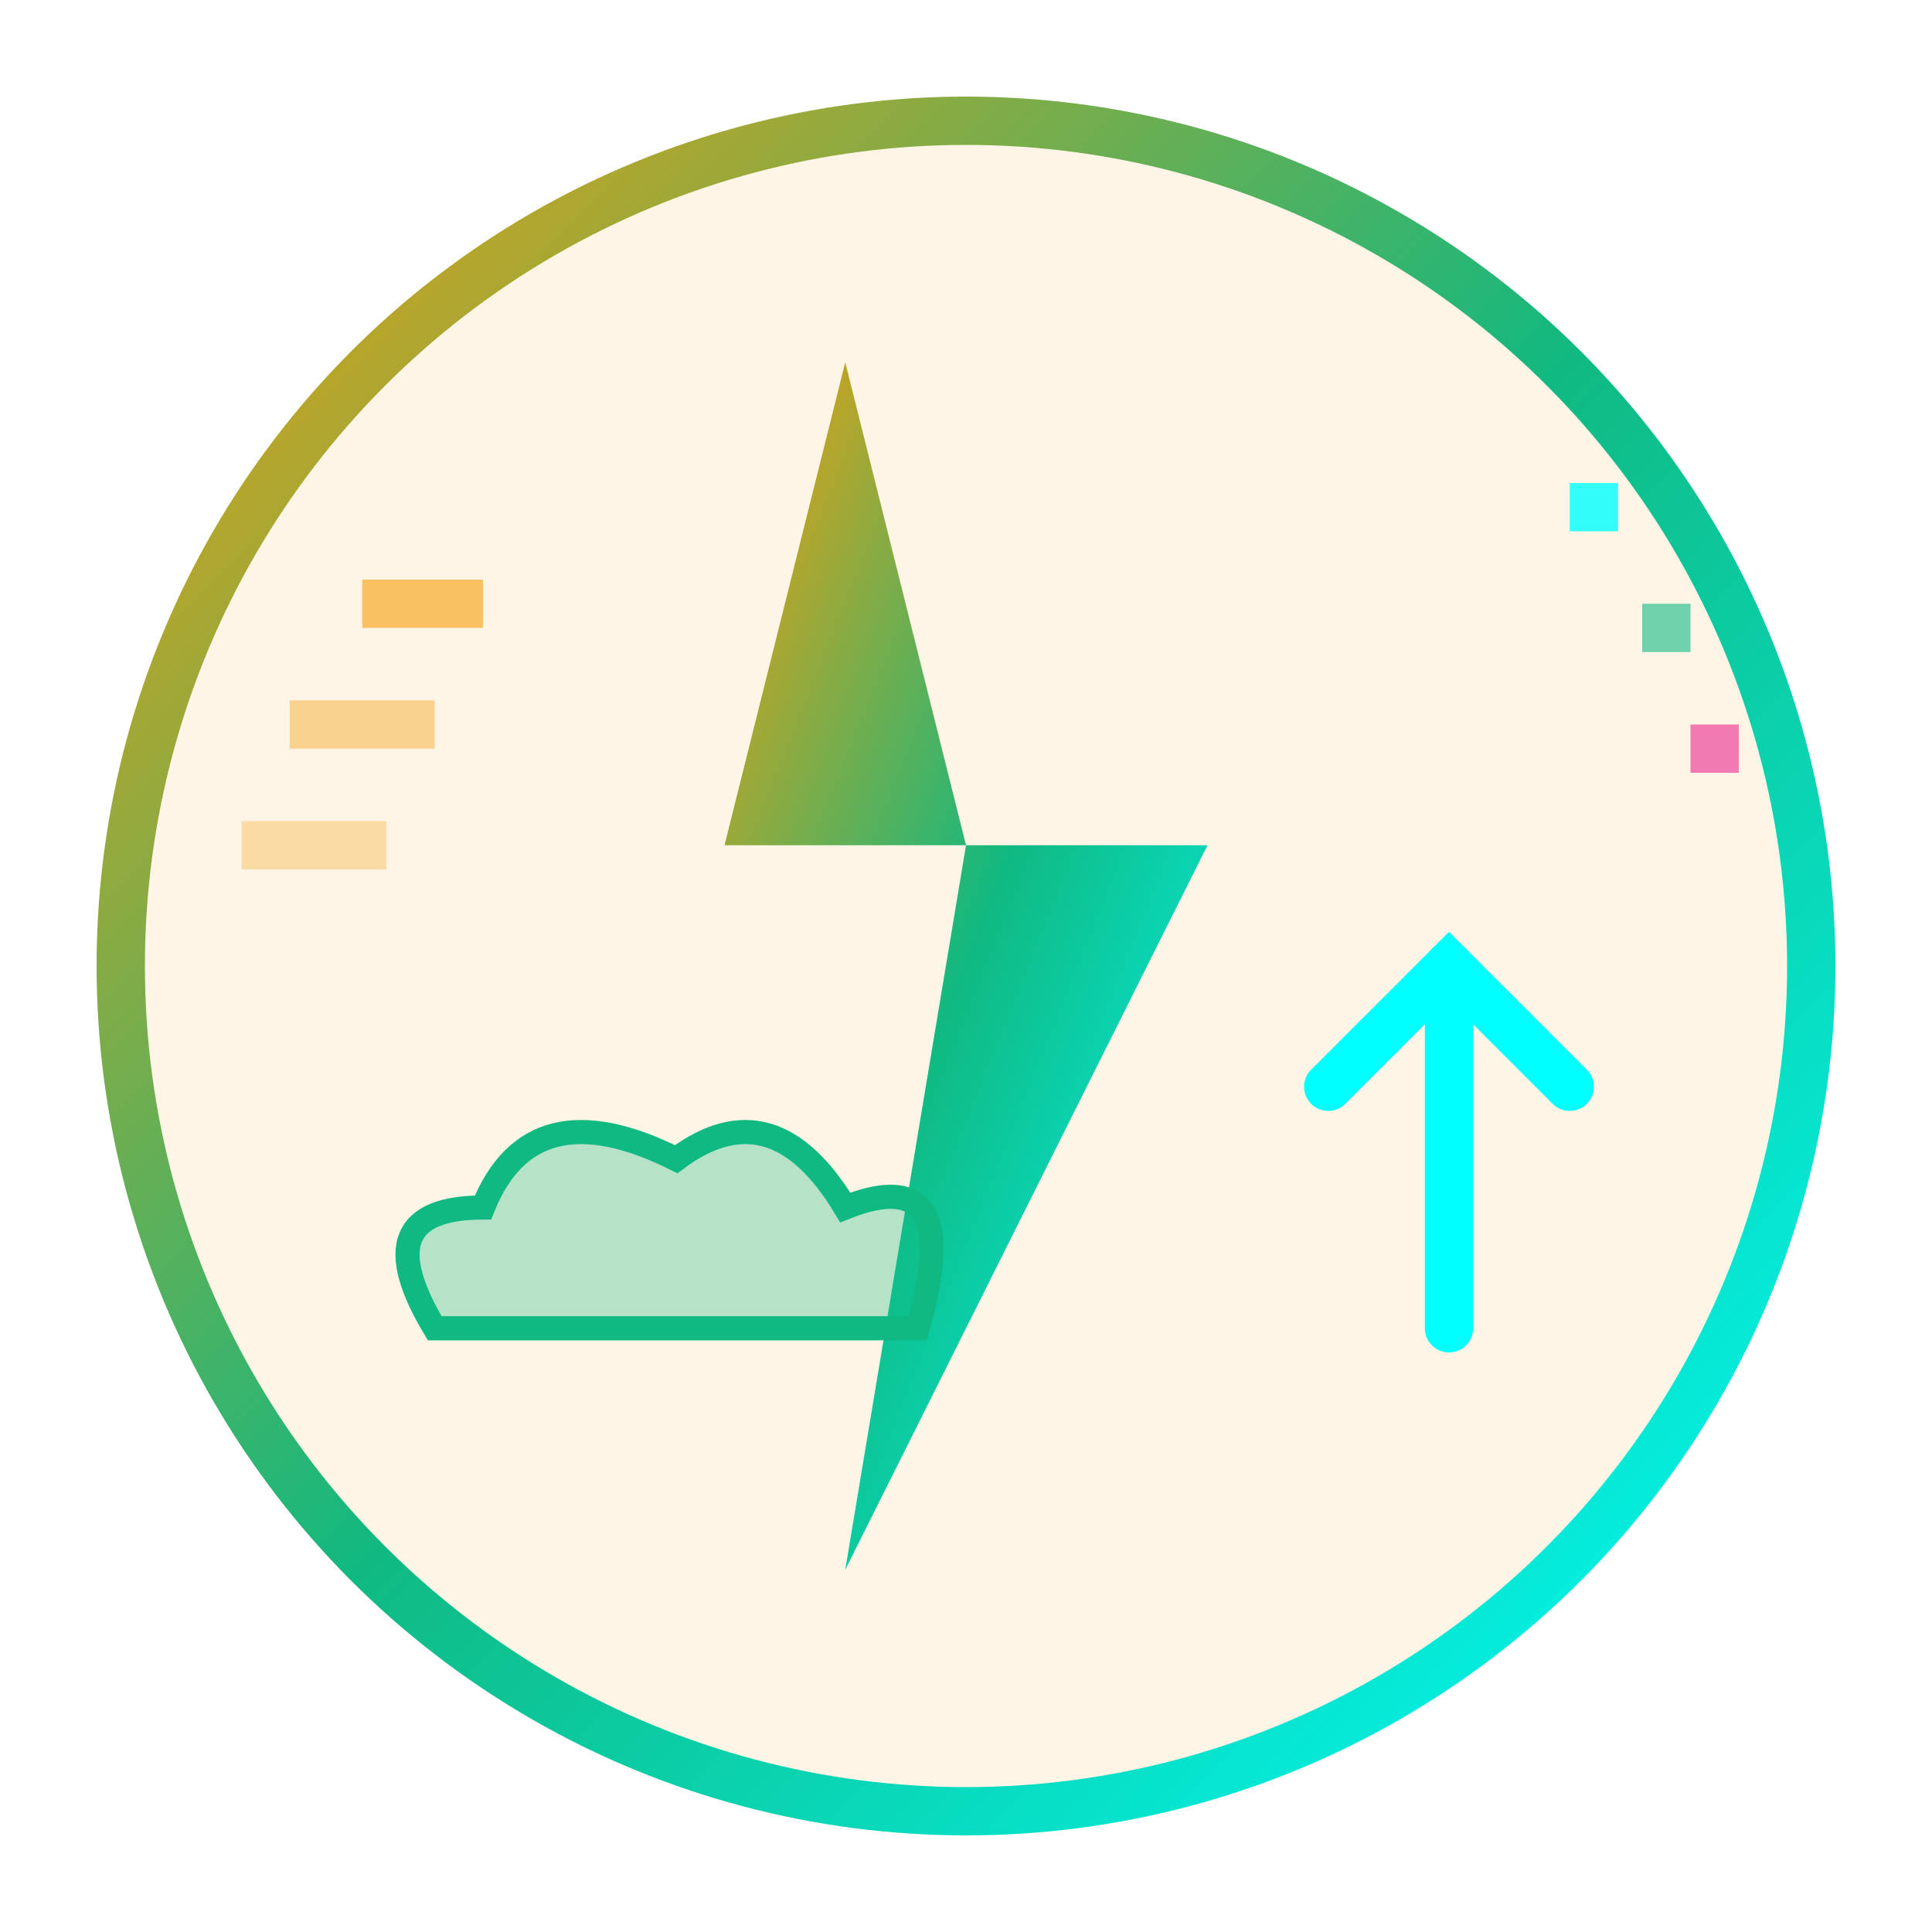<svg width="80" height="80" viewBox="0 0 80 80" xmlns="http://www.w3.org/2000/svg">
  <defs>
    <linearGradient id="publishGrad" x1="0%" y1="0%" x2="100%" y2="100%">
      <stop offset="0%" style="stop-color:#f59e0b;stop-opacity:1" />
      <stop offset="50%" style="stop-color:#10b981;stop-opacity:1" />
      <stop offset="100%" style="stop-color:#00ffff;stop-opacity:1" />
    </linearGradient>
    <filter id="glow">
      <feGaussianBlur stdDeviation="3" result="coloredBlur"/>
      <feMerge> 
        <feMergeNode in="coloredBlur"/>
        <feMergeNode in="SourceGraphic"/>
      </feMerge>
    </filter>
  </defs>
  
  <!-- Background circle -->
  <circle cx="40" cy="40" r="35" fill="rgba(245,158,11,0.1)" stroke="url(#publishGrad)" stroke-width="2" filter="url(#glow)"/>
  
  <!-- Lightning bolt for instant -->
  <path d="M35 15 L30 35 L40 35 L35 65 L50 35 L40 35 Z" 
        fill="url(#publishGrad)" filter="url(#glow)"/>
  
  <!-- Upload arrow -->
  <path d="M55 45 L60 40 L65 45" fill="none" stroke="#00ffff" stroke-width="2" stroke-linecap="round"/>
  <line x1="60" y1="40" x2="60" y2="55" stroke="#00ffff" stroke-width="2" stroke-linecap="round"/>
  
  <!-- Cloud/platform -->
  <path d="M18 55 Q15 50 20 50 Q22 45 28 48 Q32 45 35 50 Q40 48 38 55 Z" 
        fill="rgba(16,185,129,0.3)" stroke="#10b981" stroke-width="1"/>
  
  <!-- Speed lines -->
  <line x1="15" y1="25" x2="20" y2="25" stroke="#f59e0b" stroke-width="2" opacity="0.6"/>
  <line x1="12" y1="30" x2="18" y2="30" stroke="#f59e0b" stroke-width="2" opacity="0.4"/>
  <line x1="10" y1="35" x2="16" y2="35" stroke="#f59e0b" stroke-width="2" opacity="0.3"/>
  
  <!-- Digital particles -->
  <rect x="65" y="20" width="2" height="2" fill="#00ffff" opacity="0.8"/>
  <rect x="68" y="25" width="2" height="2" fill="#10b981" opacity="0.6"/>
  <rect x="70" y="30" width="2" height="2" fill="#ec4899" opacity="0.7"/>
</svg>
